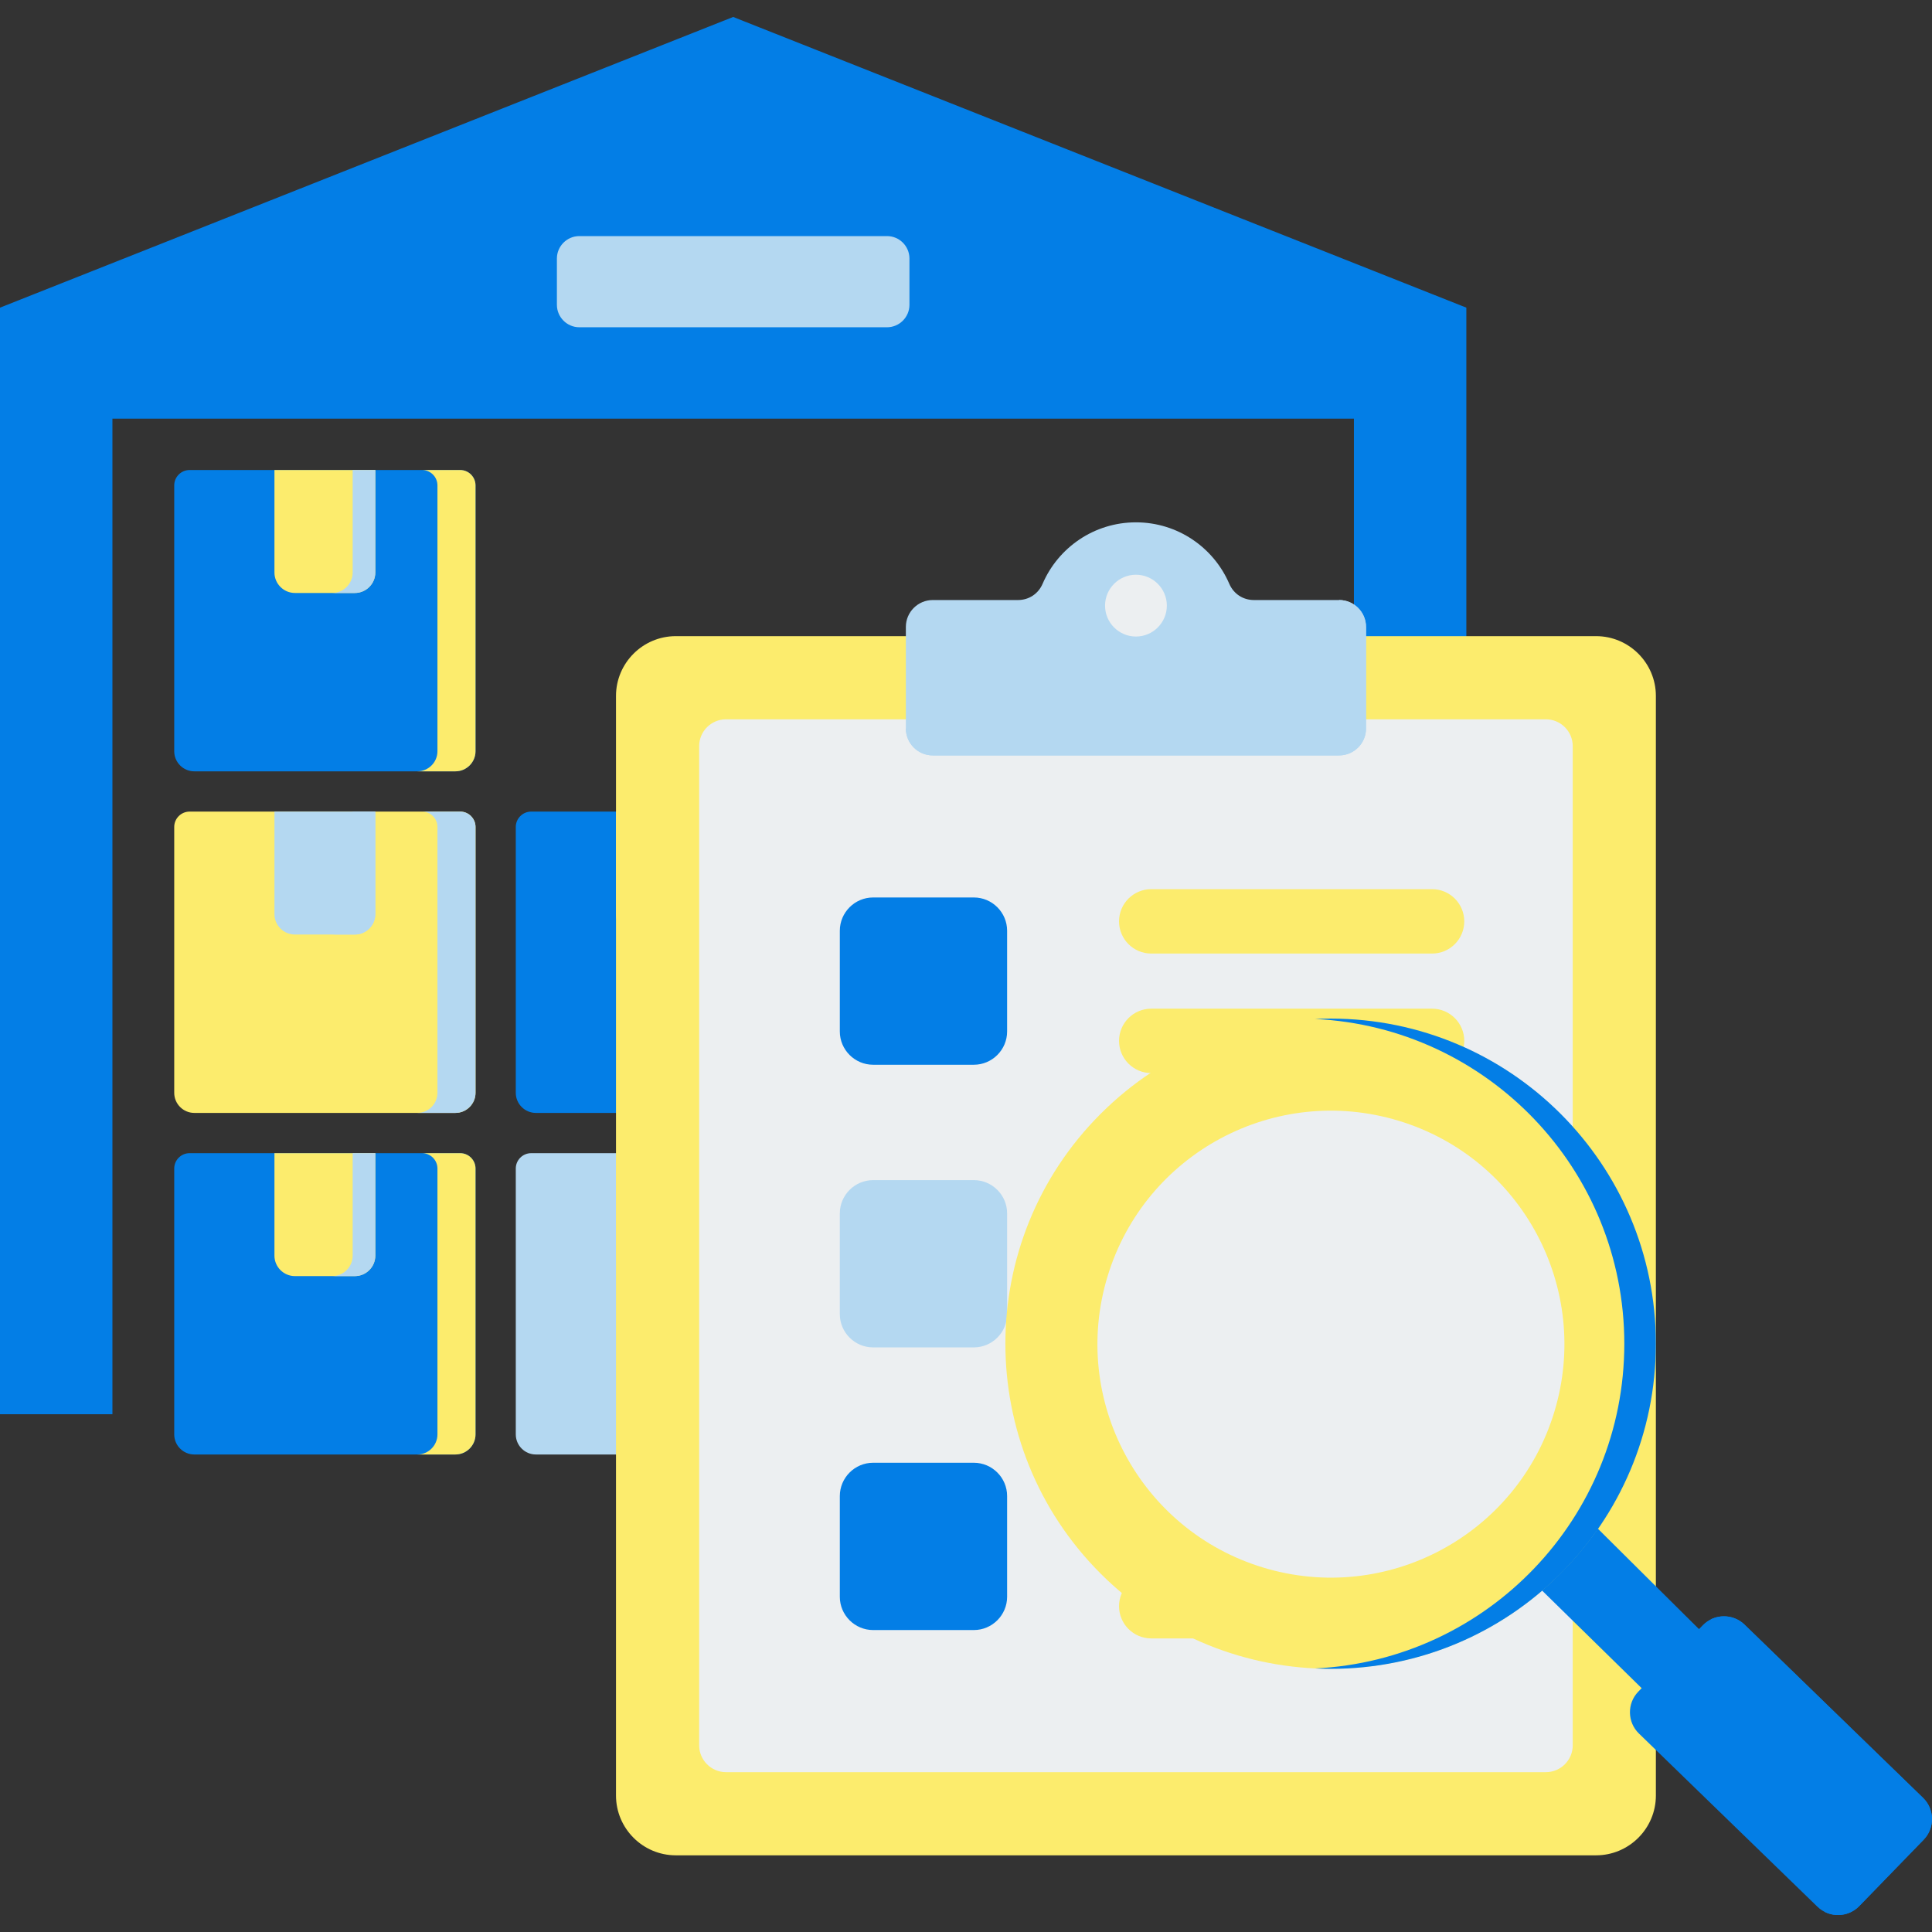 <svg width="100" height="100" viewBox="0 0 100 100" fill="none" xmlns="http://www.w3.org/2000/svg">
<rect x="0" y="0" width="100" height="100" fill="#333333" stroke="none"/>
<g clip-path="url(#clip0_1_8643)">
<path fill-rule="evenodd" clip-rule="evenodd" d="M75.898 73.2H70.079V21.669H5.819V73.2H0V15.924L37.949 0.878L75.898 15.924V73.2Z" fill="#037EE6"/>
<path fill-rule="evenodd" clip-rule="evenodd" d="M29.986 12.22H45.912C46.551 12.22 47.073 12.742 47.073 13.381V15.777C47.073 16.416 46.551 16.939 45.912 16.939H29.986C29.348 16.939 28.825 16.416 28.825 15.777V13.381C28.825 12.742 29.348 12.22 29.986 12.22Z" fill="#B4D8F1"/>
<path fill-rule="evenodd" clip-rule="evenodd" d="M41.498 42.008H27.492C27.055 42.008 26.697 42.366 26.697 42.803V56.564C26.697 57.137 27.164 57.604 27.737 57.604H41.254C41.826 57.604 42.293 57.137 42.293 56.564V42.803C42.293 42.365 41.936 42.008 41.498 42.008Z" fill="#037EE6"/>
<path fill-rule="evenodd" clip-rule="evenodd" d="M41.498 42.008H39.526C39.964 42.008 40.321 42.366 40.321 42.803V56.564C40.321 57.137 39.854 57.604 39.282 57.604H41.253C41.826 57.604 42.293 57.137 42.293 56.564V42.803C42.293 42.365 41.936 42.008 41.498 42.008Z" fill="#C48958"/>
<path fill-rule="evenodd" clip-rule="evenodd" d="M37.106 42.008H31.884V47.311C31.884 47.895 32.361 48.371 32.944 48.371H36.046C36.63 48.371 37.106 47.895 37.106 47.311V42.008Z" fill="#F2D1A5"/>
<path fill-rule="evenodd" clip-rule="evenodd" d="M37.106 42.008H35.934V47.311C35.934 47.895 35.458 48.371 34.874 48.371H36.046C36.63 48.371 37.106 47.895 37.106 47.311V42.008Z" fill="#ECBA78"/>
<path fill-rule="evenodd" clip-rule="evenodd" d="M41.498 59.688H27.492C27.055 59.688 26.697 60.045 26.697 60.483V74.244C26.697 74.817 27.164 75.284 27.737 75.284H41.254C41.826 75.284 42.293 74.817 42.293 74.244V60.483C42.293 60.045 41.936 59.688 41.498 59.688Z" fill="#B4D8F1"/>
<path fill-rule="evenodd" clip-rule="evenodd" d="M41.498 59.688H39.526C39.964 59.688 40.321 60.045 40.321 60.483V74.244C40.321 74.817 39.854 75.284 39.282 75.284H41.253C41.826 75.284 42.293 74.817 42.293 74.244V60.483C42.293 60.045 41.936 59.688 41.498 59.688Z" fill="#C48958"/>
<path fill-rule="evenodd" clip-rule="evenodd" d="M37.106 59.688H31.884V64.991C31.884 65.575 32.361 66.051 32.944 66.051H36.046C36.63 66.051 37.106 65.575 37.106 64.991V59.688Z" fill="#F2D1A5"/>
<path fill-rule="evenodd" clip-rule="evenodd" d="M37.106 59.688H35.934V64.991C35.934 65.575 35.458 66.051 34.874 66.051H36.046C36.63 66.051 37.106 65.575 37.106 64.991V59.688Z" fill="#ECBA78"/>
<path fill-rule="evenodd" clip-rule="evenodd" d="M23.818 24.328H9.813C9.375 24.328 9.018 24.686 9.018 25.124V38.885C9.018 39.457 9.485 39.924 10.057 39.924H23.574C24.146 39.924 24.613 39.457 24.613 38.885V25.124C24.613 24.686 24.256 24.328 23.818 24.328Z" fill="#037EE6"/>
<path fill-rule="evenodd" clip-rule="evenodd" d="M23.818 24.328H21.846C22.284 24.328 22.642 24.686 22.642 25.124V38.885C22.642 39.457 22.174 39.924 21.602 39.924H23.574C24.146 39.924 24.613 39.457 24.613 38.885V25.124C24.613 24.686 24.256 24.328 23.818 24.328Z" fill="#FCEC6D"/>
<path fill-rule="evenodd" clip-rule="evenodd" d="M19.426 24.328H14.205V29.631C14.205 30.215 14.681 30.692 15.265 30.692H18.366C18.95 30.692 19.426 30.215 19.426 29.631V24.328Z" fill="#FCEC6D"/>
<path fill-rule="evenodd" clip-rule="evenodd" d="M19.426 24.328H18.254V29.631C18.254 30.215 17.778 30.692 17.194 30.692H18.366C18.95 30.692 19.426 30.215 19.426 29.631V24.328Z" fill="#B4D8F1"/>
<path fill-rule="evenodd" clip-rule="evenodd" d="M23.818 42.008H9.813C9.375 42.008 9.018 42.366 9.018 42.803V56.564C9.018 57.137 9.485 57.604 10.057 57.604H23.574C24.146 57.604 24.613 57.137 24.613 56.564V42.803C24.613 42.365 24.256 42.008 23.818 42.008Z" fill="#FCEC6D"/>
<path fill-rule="evenodd" clip-rule="evenodd" d="M23.818 42.008H21.846C22.284 42.008 22.642 42.366 22.642 42.803V56.564C22.642 57.137 22.174 57.604 21.602 57.604H23.574C24.146 57.604 24.613 57.137 24.613 56.564V42.803C24.613 42.365 24.256 42.008 23.818 42.008Z" fill="#B4D8F1"/>
<path fill-rule="evenodd" clip-rule="evenodd" d="M19.426 42.008H14.205V47.311C14.205 47.895 14.681 48.371 15.265 48.371H18.366C18.95 48.371 19.426 47.895 19.426 47.311V42.008Z" fill="#B4D8F1"/>
<path fill-rule="evenodd" clip-rule="evenodd" d="M19.426 42.008H18.254V47.311C18.254 47.895 17.778 48.371 17.194 48.371H18.366C18.95 48.371 19.426 47.895 19.426 47.311V42.008Z" fill="#B4D8F1"/>
<path fill-rule="evenodd" clip-rule="evenodd" d="M23.818 59.688H9.813C9.375 59.688 9.018 60.045 9.018 60.483V74.244C9.018 74.817 9.485 75.284 10.057 75.284H23.574C24.146 75.284 24.613 74.817 24.613 74.244V60.483C24.613 60.045 24.256 59.688 23.818 59.688Z" fill="#037EE6"/>
<path fill-rule="evenodd" clip-rule="evenodd" d="M23.818 59.688H21.846C22.284 59.688 22.642 60.045 22.642 60.483V74.244C22.642 74.817 22.174 75.284 21.602 75.284H23.574C24.146 75.284 24.613 74.817 24.613 74.244V60.483C24.613 60.045 24.256 59.688 23.818 59.688Z" fill="#FCEC6D"/>
<path fill-rule="evenodd" clip-rule="evenodd" d="M19.426 59.688H14.205V64.991C14.205 65.575 14.681 66.051 15.265 66.051H18.366C18.95 66.051 19.426 65.575 19.426 64.991V59.688Z" fill="#FCEC6D"/>
<path fill-rule="evenodd" clip-rule="evenodd" d="M19.426 59.688H18.254V64.991C18.254 65.575 17.778 66.051 17.194 66.051H18.366C18.95 66.051 19.426 65.575 19.426 64.991V59.688Z" fill="#B4D8F1"/>
<path fill-rule="evenodd" clip-rule="evenodd" d="M82.614 32.927C84.318 32.927 85.708 34.317 85.708 36.021V92.937C85.708 94.641 84.318 96.031 82.614 96.031H34.978C33.274 96.031 31.884 94.641 31.884 92.937V36.021C31.884 34.317 33.274 32.927 34.978 32.927H82.614Z" fill="#FCEC6D"/>
<path fill-rule="evenodd" clip-rule="evenodd" d="M80.013 37.231H37.579C36.812 37.231 36.188 37.855 36.188 38.621V90.336C36.188 91.102 36.812 91.727 37.579 91.727H80.014C80.78 91.727 81.405 91.103 81.405 90.336V38.621C81.404 37.855 80.78 37.231 80.013 37.231Z" fill="#ECEFF1"/>
<path fill-rule="evenodd" clip-rule="evenodd" d="M48.278 31.058H52.687C53.255 31.058 53.74 30.738 53.965 30.217C54.77 28.346 56.63 27.036 58.796 27.036C60.962 27.036 62.822 28.346 63.627 30.217C63.852 30.738 64.337 31.058 64.905 31.058H69.314C70.08 31.058 70.705 31.683 70.705 32.449V37.709C70.705 38.475 70.08 39.1 69.314 39.1H48.278C47.512 39.1 46.887 38.476 46.887 37.709V32.449C46.887 31.683 47.512 31.058 48.278 31.058Z" fill="#B4D8F1"/>
<path fill-rule="evenodd" clip-rule="evenodd" d="M67.923 37.709L46.887 37.709C46.887 38.475 47.512 39.1 48.278 39.1H69.314C70.08 39.1 70.705 38.476 70.705 37.709V37.231V32.928V32.449C70.705 31.683 70.081 31.058 69.314 31.058V32.928V36.318C69.314 36.667 69.185 36.986 68.972 37.231C68.716 37.523 68.341 37.709 67.923 37.709Z" fill="#B4D8F1"/>
<path fill-rule="evenodd" clip-rule="evenodd" d="M58.796 32.947C59.677 32.947 60.396 32.228 60.396 31.347C60.396 30.466 59.677 29.748 58.796 29.748C57.915 29.748 57.197 30.466 57.197 31.347C57.196 32.228 57.915 32.947 58.796 32.947Z" fill="#ECEFF1"/>
<path fill-rule="evenodd" clip-rule="evenodd" d="M59.588 49.356C58.668 49.356 57.921 48.61 57.921 47.69C57.921 46.769 58.668 46.023 59.588 46.023H74.123C75.043 46.023 75.79 46.769 75.79 47.69C75.79 48.61 75.043 49.356 74.123 49.356H59.588ZM59.588 78.618C58.668 78.618 57.921 77.872 57.921 76.951C57.921 76.031 58.668 75.285 59.588 75.285H74.123C75.043 75.285 75.79 76.031 75.79 76.951C75.79 77.872 75.043 78.618 74.123 78.618H59.588ZM59.588 84.804C58.668 84.804 57.921 84.058 57.921 83.137C57.921 82.217 58.668 81.471 59.588 81.471H74.123C75.043 81.471 75.79 82.217 75.79 83.137C75.79 84.058 75.043 84.804 74.123 84.804H59.588ZM59.588 63.987C58.668 63.987 57.921 63.241 57.921 62.321C57.921 61.4 58.668 60.654 59.588 60.654H74.123C75.043 60.654 75.79 61.4 75.79 62.321C75.79 63.241 75.043 63.987 74.123 63.987H59.588ZM59.588 70.173C58.668 70.173 57.921 69.427 57.921 68.506C57.921 67.586 58.668 66.84 59.588 66.84H74.123C75.043 66.84 75.79 67.586 75.79 68.506C75.79 69.427 75.043 70.173 74.123 70.173H59.588ZM59.588 55.542C58.668 55.542 57.921 54.796 57.921 53.875C57.921 52.955 58.668 52.209 59.588 52.209H74.123C75.043 52.209 75.79 52.955 75.79 53.875C75.79 54.796 75.043 55.542 74.123 55.542H59.588Z" fill="#FCEC6D"/>
<path fill-rule="evenodd" clip-rule="evenodd" d="M45.191 75.712H50.407C51.353 75.712 52.128 76.487 52.128 77.434V82.65C52.128 83.596 51.353 84.371 50.407 84.371H45.191C44.244 84.371 43.469 83.596 43.469 82.65V77.434C43.47 76.487 44.244 75.712 45.191 75.712Z" fill="#037EE6"/>
<path fill-rule="evenodd" clip-rule="evenodd" d="M45.191 61.083H50.407C51.353 61.083 52.128 61.857 52.128 62.804V68.02C52.128 68.967 51.353 69.741 50.407 69.741H45.191C44.244 69.741 43.469 68.967 43.469 68.02V62.804C43.47 61.857 44.244 61.083 45.191 61.083Z" fill="#B4D8F1"/>
<path fill-rule="evenodd" clip-rule="evenodd" d="M45.191 46.453H50.407C51.353 46.453 52.128 47.227 52.128 48.174V53.39C52.128 54.337 51.353 55.111 50.407 55.111H45.191C44.244 55.111 43.469 54.337 43.469 53.39V48.174C43.47 47.227 44.244 46.453 45.191 46.453Z" fill="#037EE6"/>
<path fill-rule="evenodd" clip-rule="evenodd" d="M81.49 78.022C80.674 79.187 79.713 80.244 78.634 81.167L86.4 88.779L89.356 85.732L81.49 78.022Z" fill="#037EE6"/>
<path fill-rule="evenodd" clip-rule="evenodd" d="M81.543 77.97C81.39 78.471 81.105 78.852 80.697 79.104L88.412 86.767L89.356 85.732L81.543 77.97Z" fill="#037EE6"/>
<path fill-rule="evenodd" clip-rule="evenodd" d="M96.233 98.659L99.57 95.221C100.156 94.617 100.141 93.644 99.537 93.057L90.296 84.09C89.692 83.504 88.719 83.519 88.133 84.123L84.796 87.561C84.21 88.165 84.225 89.139 84.829 89.725L94.07 98.692C94.674 99.277 95.647 99.263 96.233 98.659Z" fill="#037EE6"/>
<path fill-rule="evenodd" clip-rule="evenodd" d="M88.929 84.09L98.17 93.057C98.774 93.644 98.789 94.617 98.203 95.221L94.866 98.659C94.743 98.786 94.603 98.887 94.452 98.962C95.032 99.25 95.76 99.148 96.233 98.659L99.57 95.221C100.156 94.617 100.141 93.644 99.537 93.058L90.296 84.09C89.82 83.628 89.112 83.54 88.547 83.82C88.684 83.888 88.813 83.978 88.929 84.09Z" fill="#037EE6"/>
<path d="M80.761 81.448C87.332 74.878 87.332 64.224 80.761 57.654C74.191 51.083 63.537 51.083 56.967 57.654C50.396 64.224 50.396 74.878 56.967 81.448C63.537 88.019 74.191 88.019 80.761 81.448Z" fill="#FCEC6D"/>
<path fill-rule="evenodd" clip-rule="evenodd" d="M68.88 52.723C78.173 52.723 85.708 60.257 85.708 69.551C85.708 78.845 78.173 86.379 68.88 86.379C68.606 86.379 68.333 86.372 68.063 86.359C76.977 85.933 84.074 78.571 84.074 69.551C84.074 60.531 76.977 53.169 68.063 52.743C68.334 52.73 68.606 52.723 68.88 52.723Z" fill="#037EE6"/>
<path d="M80.452 73.078C82.387 66.691 78.779 59.945 72.392 58.01C66.006 56.074 59.26 59.683 57.325 66.069C55.389 72.456 58.998 79.202 65.384 81.137C71.771 83.072 78.517 79.464 80.452 73.078Z" fill="#ECEFF1"/>
</g>
<defs>
<clipPath id="clip0_1_8643">
<rect width="100" height="100" fill="white"/>
</clipPath>
</defs>
</svg>
